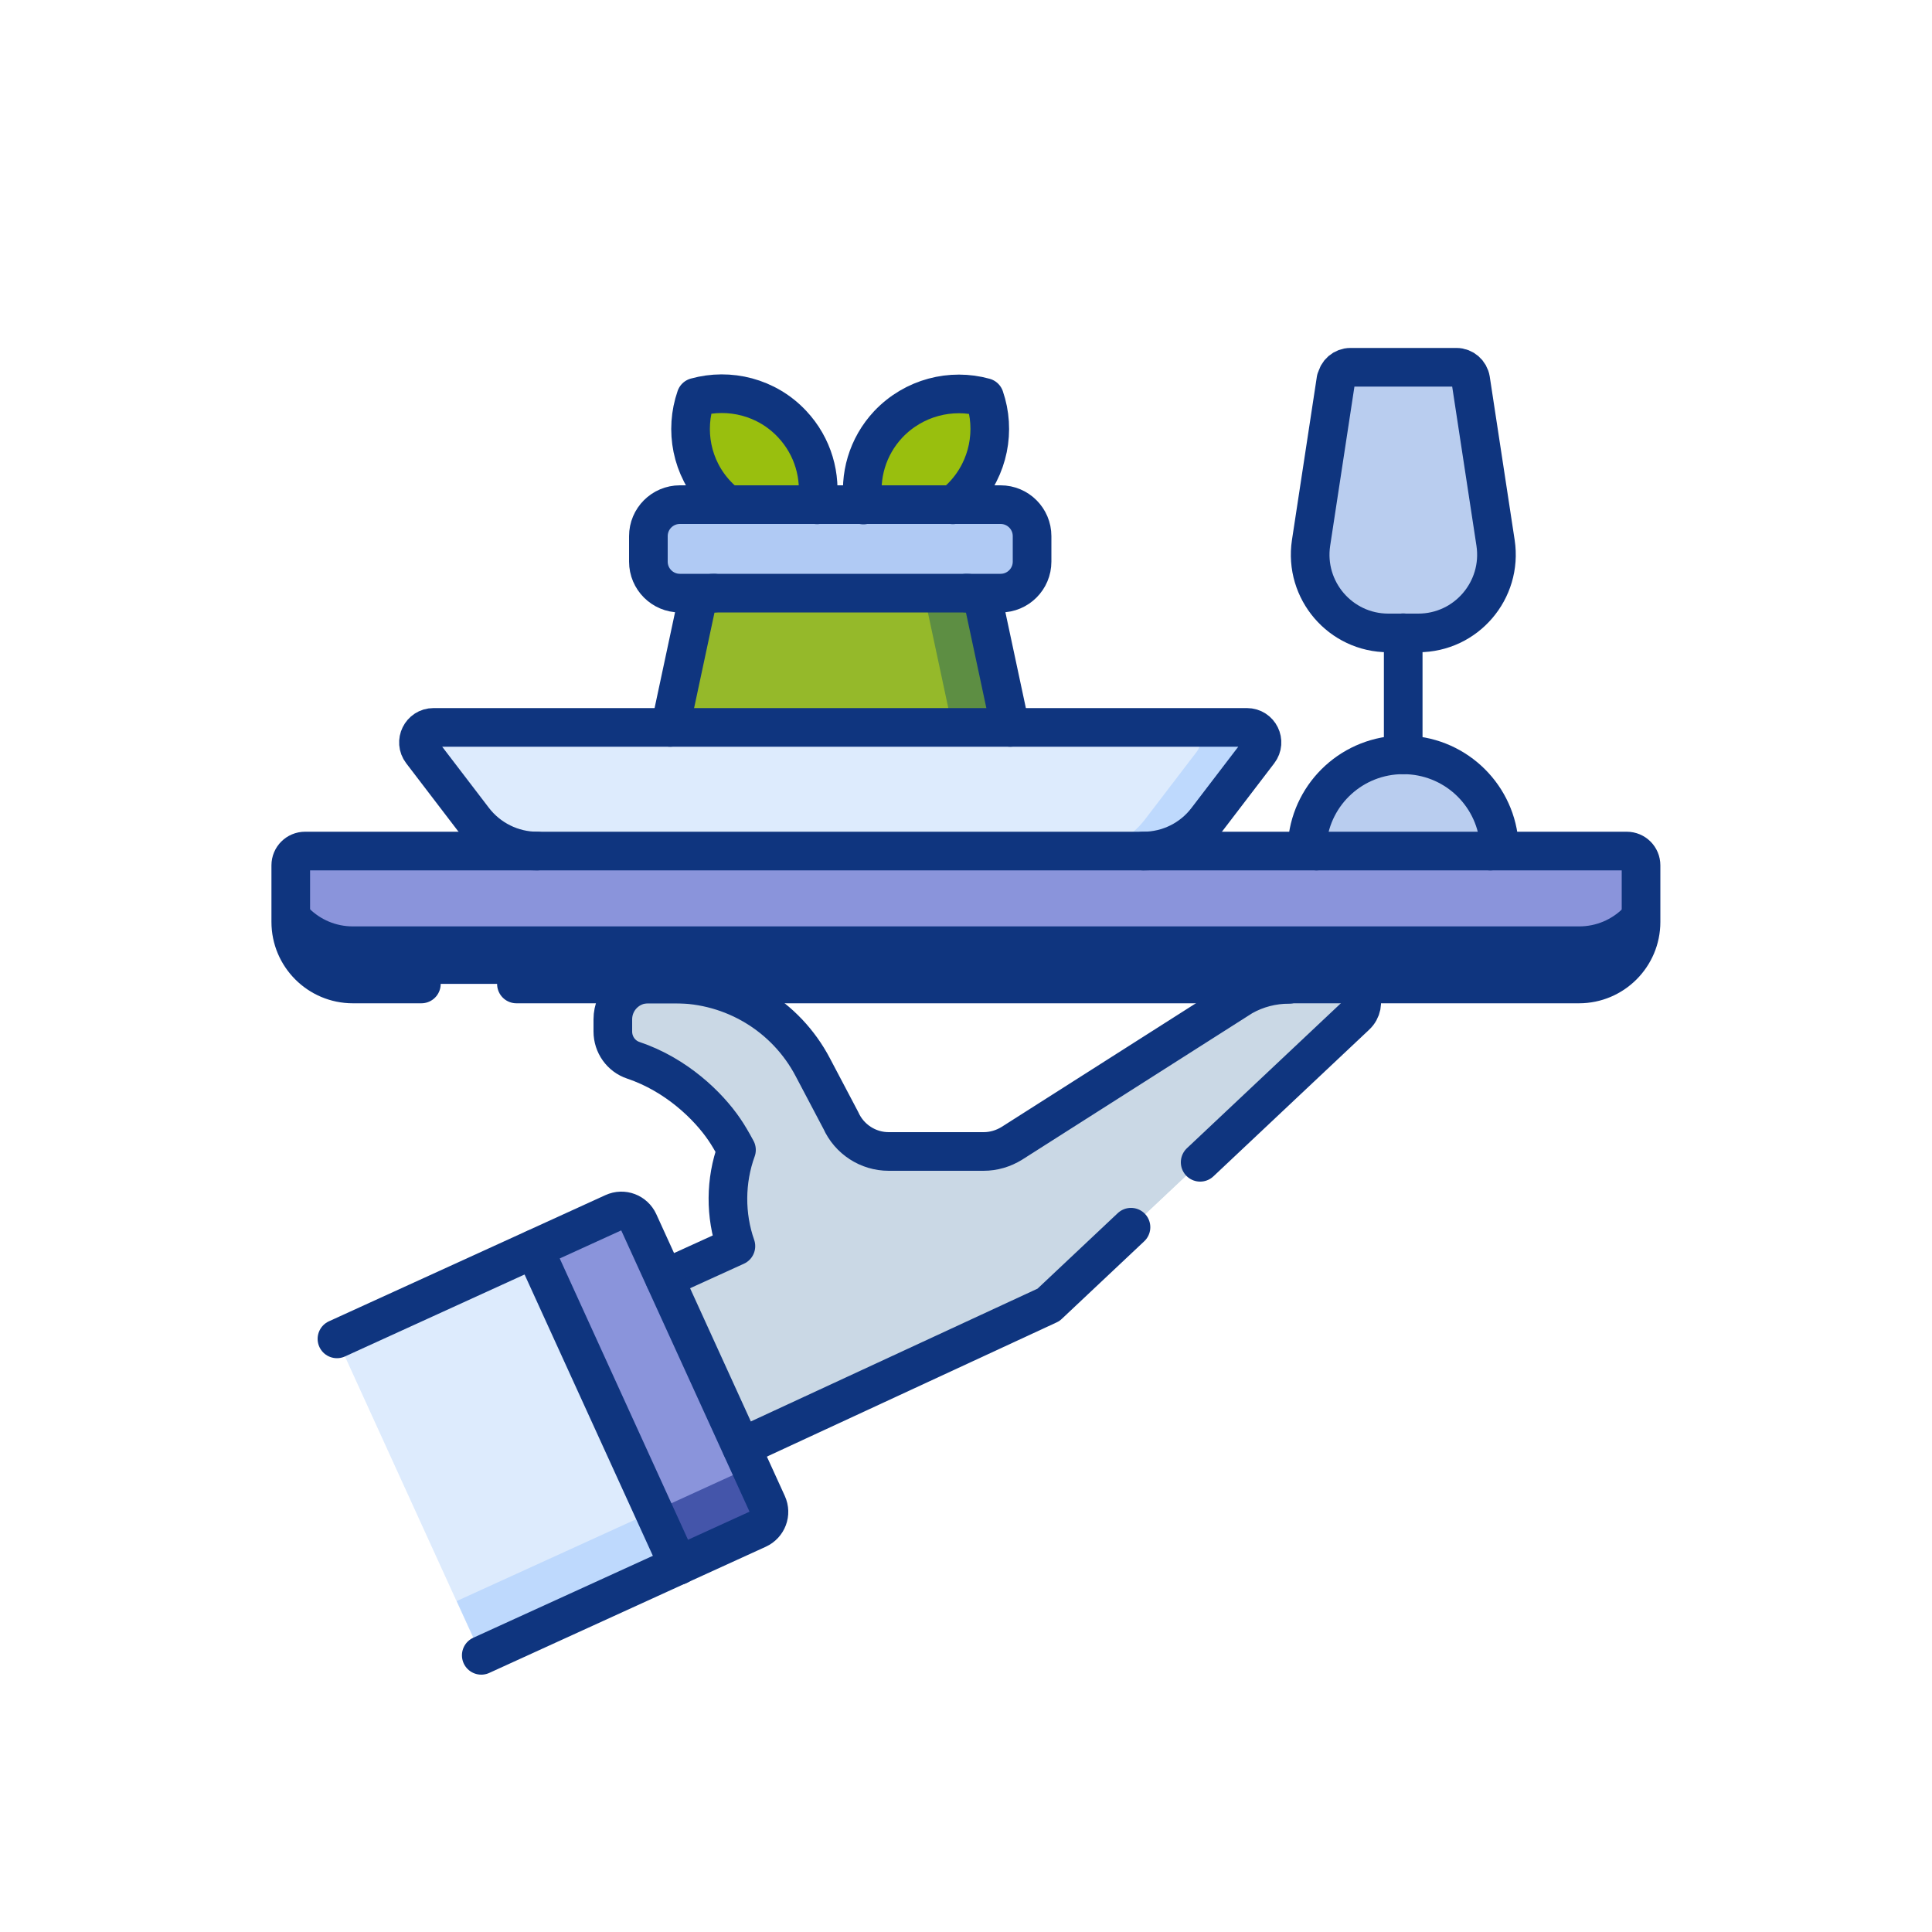 <?xml version="1.0" encoding="UTF-8"?>
<svg xmlns="http://www.w3.org/2000/svg" xmlns:xlink="http://www.w3.org/1999/xlink" id="uuid-11150fb6-7dc6-4600-b30d-db7b81fe6965" viewBox="0 0 100 100">
  <defs>
    <style>
      .cls-1, .cls-2 {
        fill: none;
      }

      .cls-2 {
        stroke: #0f357f;
        stroke-linecap: round;
        stroke-linejoin: round;
        stroke-width: 2px;
      }

      .cls-3 {
        fill: #8a94db;
      }

      .cls-4 {
        fill: #cad8e5;
      }

      .cls-5 {
        fill: #b9cdef;
      }

      .cls-6 {
        fill: #ddebfd;
      }

      .cls-7 {
        fill: #99bf0e;
      }

      .cls-8 {
        fill: #5d8e43;
      }

      .cls-9 {
        fill: #95b92a;
      }

      .cls-10 {
        fill: #0f357f;
      }

      .cls-11 {
        fill: #bed9fd;
      }

      .cls-12 {
        fill: #45a;
      }

      .cls-13 {
        fill: #b0caf4;
      }

      .cls-14 {
        clip-path: url(#clippath);
      }
    </style>
    <clipPath id="clippath">
      <rect class="cls-1" x="14" y="16.34" width="72" height="72"></rect>
    </clipPath>
  </defs>
  <g id="g4059">
    <g id="g4061">
      <g class="cls-14">
        <g id="g4063">
          <g id="g4069">
            <path id="path4071" class="cls-9" d="M34.69,37.65l1.32-6.18c.1-.45.49-.77.95-.77h13.05c.46,0,.86.32.95.77l1.32,6.18h-17.6Z"></path>
          </g>
          <g id="g4073">
            <path id="path4075" class="cls-8" d="M50.97,31.48c-.1-.45-.49-.77-.95-.77h-2.99c.46,0,.86.32.95.77l1.32,6.18h2.99l-1.32-6.18Z"></path>
          </g>
          <g id="g4077">
            <path id="path4079" class="cls-7" d="M50.96,20.56c-1.73-.48-3.66,0-4.98,1.39-1.32,1.4-1.66,3.36-1.08,5.05,1.73.48,3.66,0,4.98-1.39,1.32-1.4,1.66-3.36,1.08-5.05"></path>
          </g>
          <g id="g4081">
            <path id="path4083" class="cls-7" d="M36.02,20.56c1.73-.48,3.66,0,4.98,1.39,1.32,1.4,1.66,3.36,1.08,5.05-1.73.48-3.66,0-4.98-1.39-1.32-1.4-1.66-3.36-1.08-5.05"></path>
          </g>
          <g id="g4085">
            <path id="path4087" class="cls-6" d="M64.54,37.65H22.44c-.65,0-1.01.74-.62,1.25l2.69,3.52c.78,1.02,2,1.63,3.29,1.63h31.37c1.29,0,2.51-.6,3.29-1.63l2.69-3.52c.39-.51.03-1.25-.62-1.25"></path>
          </g>
          <g id="g4089">
            <path id="path4091" class="cls-11" d="M64.54,37.65h-3.21c.65,0,1.01.74.62,1.25l-2.69,3.52c-.78,1.02-2,1.63-3.29,1.63h3.21c1.29,0,2.51-.6,3.29-1.63l2.69-3.52c.39-.51.03-1.25-.62-1.25"></path>
          </g>
          <g id="g4093">
            <path id="path4095" class="cls-13" d="M33.56,27.75v1.32c0,.9.73,1.63,1.63,1.63h16.6c.9,0,1.63-.73,1.63-1.63v-1.32c0-.9-.73-1.63-1.63-1.63h-16.6c-.9,0-1.63.73-1.63,1.63"></path>
          </g>
          <g id="g4097">
            <path id="path4099" class="cls-5" d="M69.15,19.64l-1.29,8.46c-.37,2.45,1.52,4.66,4,4.66h1.55c2.48,0,4.37-2.21,4-4.66l-1.29-8.46c-.06-.36-.37-.63-.73-.63h-5.49c-.37,0-.68.27-.73.63"></path>
          </g>
          <g id="g4101">
            <path id="path4103" class="cls-5" d="M72.63,39.07c-2.58,0-4.71,1.96-4.96,4.48-.03.27.18.5.45.5h9.02c.27,0,.48-.23.45-.5-.25-2.52-2.37-4.48-4.96-4.48"></path>
          </g>
          <g id="g4105">
            <path id="path4107" class="cls-3" d="M81.74,50.93H18.26c-1.77,0-3.21-1.44-3.21-3.21v-2.93c0-.41.33-.74.74-.74h68.41c.41,0,.74.33.74.74v2.93c0,1.77-1.44,3.21-3.21,3.21"></path>
          </g>
          <g id="g4109">
            <path id="path4111" class="cls-10" d="M81.74,47.95H18.26c-1.76,0-3.19-1.42-3.21-3.17,0,0,0,0,0,0v2.93c0,1.77,1.44,3.21,3.21,3.21h63.48c1.77,0,3.21-1.44,3.21-3.21v-2.93s0,0,0,0c-.02,1.76-1.45,3.17-3.21,3.17"></path>
          </g>
          <g id="g4113">
            <path id="path4115" class="cls-4" d="M69.53,50.93h-2.81c-.84,0-1.67.22-2.41.63l-11.94,7.6c-.44.28-.94.43-1.46.43h-4.91c-1.07,0-2.04-.63-2.48-1.61l-1.45-2.75c-1.4-2.65-4.15-4.31-7.14-4.31h-1.38c-1.01,0-1.83.82-1.83,1.83v.63c0,.67.42,1.27,1.06,1.49,2.23.75,3.88,2.36,4.71,3.58.18.26.39.63.63,1.06-.58,1.59-.6,3.39-.03,4.98l-6.73,3.07,3.99,8.74,18.92-8.76,15.92-14.98c.63-.59.21-1.64-.65-1.64"></path>
          </g>
          <g id="g4117">
            <path id="path4119" class="cls-4" d="M69.53,50.93h-1.45l-15.4,14.5-12.15,5.67c-.35.16-.76,0-.92-.34l-2.62-5.75-5.01,2.29,3.37,9.02c.5-.23,18.92-8.76,18.92-8.76l15.92-14.98c.63-.59.21-1.64-.65-1.64"></path>
          </g>
          <g id="g4121">
            <path id="path4123" class="cls-6" d="M24.91,85.68l14.31-6.53c.5-.23.72-.81.49-1.31l-6.65-14.58c-.23-.5-.81-.72-1.31-.49l-14.31,6.53,7.47,16.38Z"></path>
          </g>
          <g id="g4125">
            <path id="path4127" class="cls-11" d="M39.72,77.84l-1.05-2.31c-.06.33-.28.62-.6.76l-14.43,6.58,1.28,2.8,14.31-6.53c.5-.23.72-.81.49-1.31"></path>
          </g>
          <g id="g4129">
            <path id="path4131" class="cls-3" d="M27.65,64.65l7.47,16.38,4.11-1.87c.5-.23.72-.81.49-1.31l-6.65-14.58c-.23-.5-.81-.72-1.31-.49l-4.11,1.87Z"></path>
          </g>
          <g id="g4133">
            <path id="path4135" class="cls-12" d="M39.72,77.84l-1.05-2.31c-.06.33-.28.62-.6.76l-4.22,1.93,1.28,2.8,4.11-1.87c.5-.23.72-.81.49-1.31"></path>
          </g>
          <g id="g4137">
            <path id="path4139" class="cls-2" d="M34.69,37.65l1.32-6.18c.1-.45.49-.77.95-.77"></path>
          </g>
          <g id="g4141">
            <path id="path4143" class="cls-2" d="M50.02,30.7c.46,0,.86.32.95.77l1.32,6.18"></path>
          </g>
          <g id="g4145">
            <path id="path4147" class="cls-2" d="M49.32,26.13c.2-.15.39-.33.56-.51,1.31-1.4,1.66-3.36,1.08-5.05-1.73-.48-3.66,0-4.98,1.39-1.09,1.16-1.52,2.71-1.29,4.18"></path>
          </g>
          <g id="g4149">
            <path id="path4151" class="cls-2" d="M42.29,26.13c.23-1.47-.2-3.02-1.29-4.18-1.31-1.4-3.25-1.87-4.98-1.39-.59,1.7-.24,3.66,1.08,5.05.18.19.37.36.56.51"></path>
          </g>
          <g id="g4153">
            <path id="path4155" class="cls-2" d="M59.18,44.05c1.29,0,2.51-.6,3.29-1.63l2.69-3.52c.39-.51.03-1.25-.62-1.25H22.44c-.65,0-1.01.74-.62,1.25l2.69,3.52c.78,1.02,2,1.63,3.29,1.63"></path>
          </g>
          <g id="g4157">
            <path id="path4159" class="cls-2" d="M33.56,27.75v1.32c0,.9.73,1.63,1.63,1.63h16.6c.9,0,1.63-.73,1.63-1.63v-1.32c0-.9-.73-1.63-1.63-1.63h-16.6c-.9,0-1.63.73-1.63,1.63Z"></path>
          </g>
          <g id="g4161">
            <path id="path4163" class="cls-2" d="M72.63,39.07v-6.32"></path>
          </g>
          <g id="g4165">
            <path id="path4167" class="cls-2" d="M69.15,19.64l-1.29,8.46c-.37,2.45,1.52,4.66,4,4.66h1.55c2.48,0,4.37-2.21,4-4.66l-1.29-8.46c-.06-.36-.37-.63-.73-.63h-5.49c-.37,0-.68.27-.73.63Z"></path>
          </g>
          <g id="g4169">
            <path id="path4171" class="cls-2" d="M77.14,44.05c.27,0,.48-.23.45-.5-.25-2.52-2.37-4.48-4.96-4.48s-4.71,1.96-4.96,4.48c-.03.27.18.5.45.5"></path>
          </g>
          <g id="g4173">
            <path id="path4175" class="cls-2" d="M21.81,50.93h-3.55c-1.77,0-3.21-1.44-3.21-3.21v-2.93c0-.41.33-.74.74-.74h68.41c.41,0,.74.33.74.74v2.93c0,1.77-1.44,3.21-3.21,3.21H26.73"></path>
          </g>
          <g id="g4177">
            <path id="path4179" class="cls-2" d="M34.4,66.18l3.69-1.68c-.56-1.59-.55-3.39.03-4.98-.23-.43-.45-.8-.63-1.06-.83-1.22-2.48-2.83-4.71-3.58-.63-.21-1.06-.81-1.06-1.49v-.63c0-1.01.82-1.83,1.83-1.83h1.38c3,0,5.75,1.66,7.14,4.31l1.45,2.75c.44.98,1.41,1.61,2.48,1.61h4.91c.52,0,1.02-.15,1.46-.42l11.94-7.6c.74-.42,1.57-.63,2.41-.63"></path>
          </g>
          <g id="g4181">
            <path id="path4183" class="cls-2" d="M62.12,60.16l8.06-7.59c.63-.59.21-1.64-.65-1.64"></path>
          </g>
          <g id="g4185">
            <path id="path4187" class="cls-2" d="M38.38,74.9l15.89-7.36,4.27-4.02"></path>
          </g>
          <g id="g4189">
            <path id="path4191" class="cls-2" d="M24.91,85.68l14.31-6.53c.5-.23.72-.81.49-1.31l-6.65-14.58c-.23-.5-.81-.72-1.31-.49l-14.31,6.53"></path>
          </g>
          <g id="g4193">
            <path id="path4195" class="cls-2" d="M27.65,64.65l7.47,16.38"></path>
          </g>
        </g>
      </g>
    </g>
  </g>
</svg>
